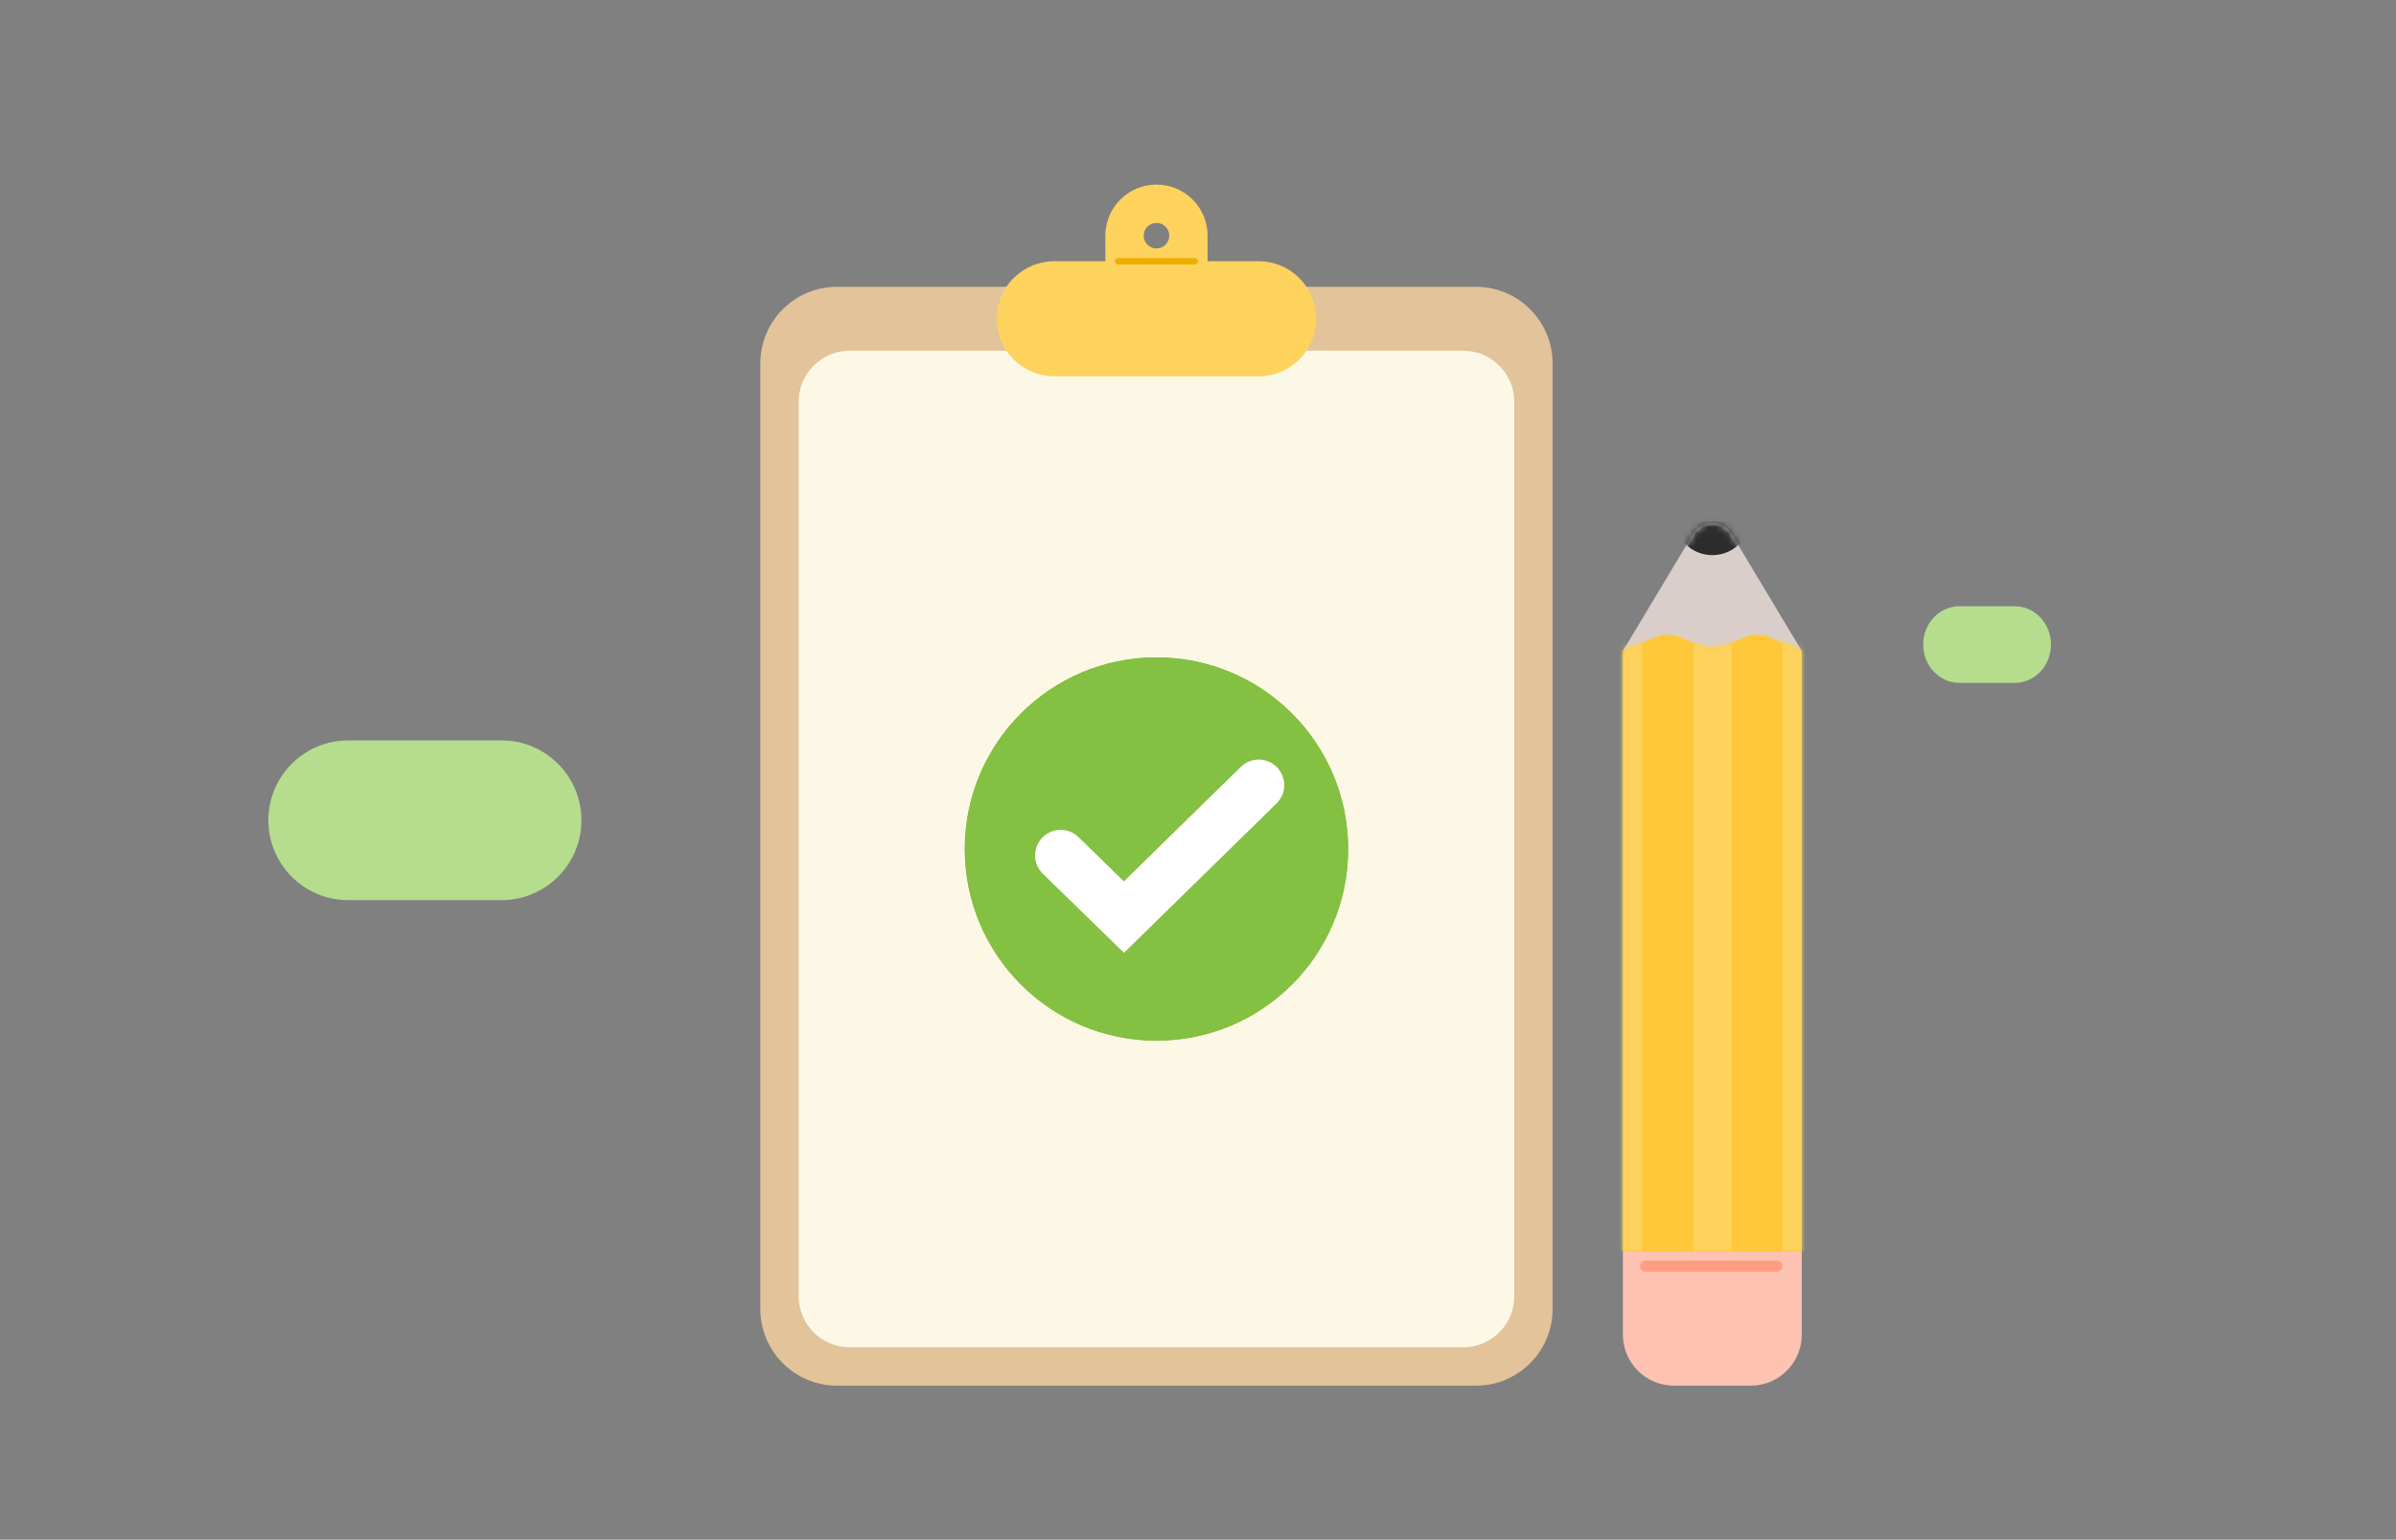 <svg width="375" height="241" viewBox="0 0 375 241" fill="none" xmlns="http://www.w3.org/2000/svg">
<rect x="0" y="0" width="375" height="241" fill="#808080" stroke="none"/>
<path d="M306.68 106.893H315.32C318.464 106.893 321 104.214 321 100.893C321 97.571 318.464 94.893 315.32 94.893H306.68C303.536 94.893 301 97.571 301 100.893C301 104.214 303.553 106.893 306.68 106.893Z" fill="#B6DC8E"/>
<path d="M119 56.893C119 50.265 124.373 44.893 131 44.893H231C237.627 44.893 243 50.265 243 56.893V204.893C243 211.52 237.627 216.893 231 216.893H131C124.373 216.893 119 211.52 119 204.893V56.893Z" fill="#E2C39A"/>
<path d="M125 62.893C125 58.474 128.582 54.893 133 54.893H229C233.418 54.893 237 58.474 237 62.893V202.893C237 207.311 233.418 210.893 229 210.893H133C128.582 210.893 125 207.311 125 202.893V62.893Z" fill="#FCF8E5"/>
<path d="M211 132.893C211 149.461 197.569 162.893 181 162.893C164.431 162.893 151 149.461 151 132.893C151 116.324 164.431 102.893 181 102.893C197.569 102.893 211 116.324 211 132.893Z" fill="#84C041"/>
<path d="M206 132.893C206 119.085 194.807 107.893 181 107.893C167.193 107.893 156 119.085 156 132.893C156 146.7 167.193 157.893 181 157.893V162.893C164.431 162.893 151 149.461 151 132.893C151 116.324 164.431 102.893 181 102.893C197.569 102.893 211 116.324 211 132.893C211 149.461 197.569 162.893 181 162.893V157.893C194.807 157.893 206 146.7 206 132.893Z" fill="#84C041"/>
<path d="M194.201 120.035C195.779 118.489 198.311 118.515 199.857 120.094C201.403 121.672 201.377 124.204 199.799 125.75L175.915 149.14L163.208 136.757C161.626 135.215 161.594 132.682 163.136 131.1C164.677 129.519 167.21 129.486 168.792 131.028L175.901 137.956L194.201 120.035Z" fill="white"/>
<path d="M42 128.393C42 121.489 47.596 115.893 54.5 115.893H78.5C85.404 115.893 91 121.489 91 128.393C91 135.296 85.404 140.893 78.5 140.893H54.5C47.596 140.893 42 135.296 42 128.393Z" fill="#B6DC8E"/>
<path d="M282 101.893H254L264.971 83.608C265.609 82.544 266.759 81.893 268 81.893C269.241 81.893 270.391 82.544 271.029 83.608L282 101.893Z" fill="#D9CEC9"/>
<path d="M254 208.893C254 213.311 257.582 216.893 262 216.893H274C278.418 216.893 282 213.311 282 208.893V195.893H254V208.893Z" fill="#FDC2B2"/>
<path d="M256.691 198.187C256.691 198.672 257.085 199.065 257.57 199.065H278.087C278.572 199.065 278.965 198.672 278.965 198.187C278.965 197.702 278.572 197.308 278.087 197.308H257.57C257.085 197.308 256.691 197.702 256.691 198.187Z" fill="#FD9E83"/>
<path d="M254 101.892L259.03 99.736C260.288 99.197 261.712 99.197 262.97 99.736L266.03 101.048C267.288 101.587 268.712 101.587 269.97 101.048L273.03 99.736C274.288 99.197 275.712 99.197 276.97 99.736L282 101.892V195.892H254V101.892Z" fill="#FFC83A"/>
<mask id="mask0_2321_2825" style="mask-type:alpha" maskUnits="userSpaceOnUse" x="254" y="99" width="28" height="97">
<path d="M254 101.892L259.03 99.736C260.288 99.197 261.712 99.197 262.97 99.736L266.03 101.048C267.288 101.587 268.712 101.587 269.97 101.048L273.03 99.736C274.288 99.197 275.712 99.197 276.97 99.736L282 101.892V195.892H254V101.892Z" fill="#FFC83A"/>
</mask>
<g mask="url(#mask0_2321_2825)">
<path d="M279 98.893H285V195.893H279V98.893Z" fill="#FDD35E"/>
<path d="M251 98.893H257V195.893H251V98.893Z" fill="#FDD35E"/>
<path d="M265 98.893H271V195.893H265V98.893Z" fill="#FDD35E"/>
</g>
<mask id="mask1_2321_2825" style="mask-type:alpha" maskUnits="userSpaceOnUse" x="254" y="81" width="28" height="21">
<path d="M282 101.893H254L264.971 83.608C265.609 82.544 266.759 81.893 268 81.893C269.241 81.893 270.391 82.544 271.029 83.608L282 101.893Z" fill="white"/>
</mask>
<g mask="url(#mask1_2321_2825)">
<path d="M274 80.893C274 84.206 271.314 86.893 268 86.893C264.686 86.893 262 84.206 262 80.893C262 77.579 264.686 74.893 268 74.893C271.314 74.893 274 77.579 274 80.893Z" fill="#2C2C2C"/>
</g>
<path d="M181 28.893C185.418 28.893 189 32.474 189 36.893V40.893H197C201.971 40.893 206 44.922 206 49.893C206 54.863 201.971 58.893 197 58.893H165C160.029 58.893 156 54.863 156 49.893C156 44.922 160.029 40.893 165 40.893H173V36.893C173 32.474 176.582 28.893 181 28.893ZM181 34.893C179.895 34.893 179 35.788 179 36.893C179 37.997 179.895 38.893 181 38.893C182.105 38.893 183 37.997 183 36.893C183 35.788 182.105 34.893 181 34.893Z" fill="#FDD35E"/>
<path d="M187 40.393C187.276 40.393 187.5 40.616 187.5 40.893C187.5 41.169 187.276 41.393 187 41.393H175C174.724 41.393 174.5 41.169 174.5 40.893C174.5 40.616 174.724 40.393 175 40.393H187Z" fill="#EDAF00"/>
</svg>
